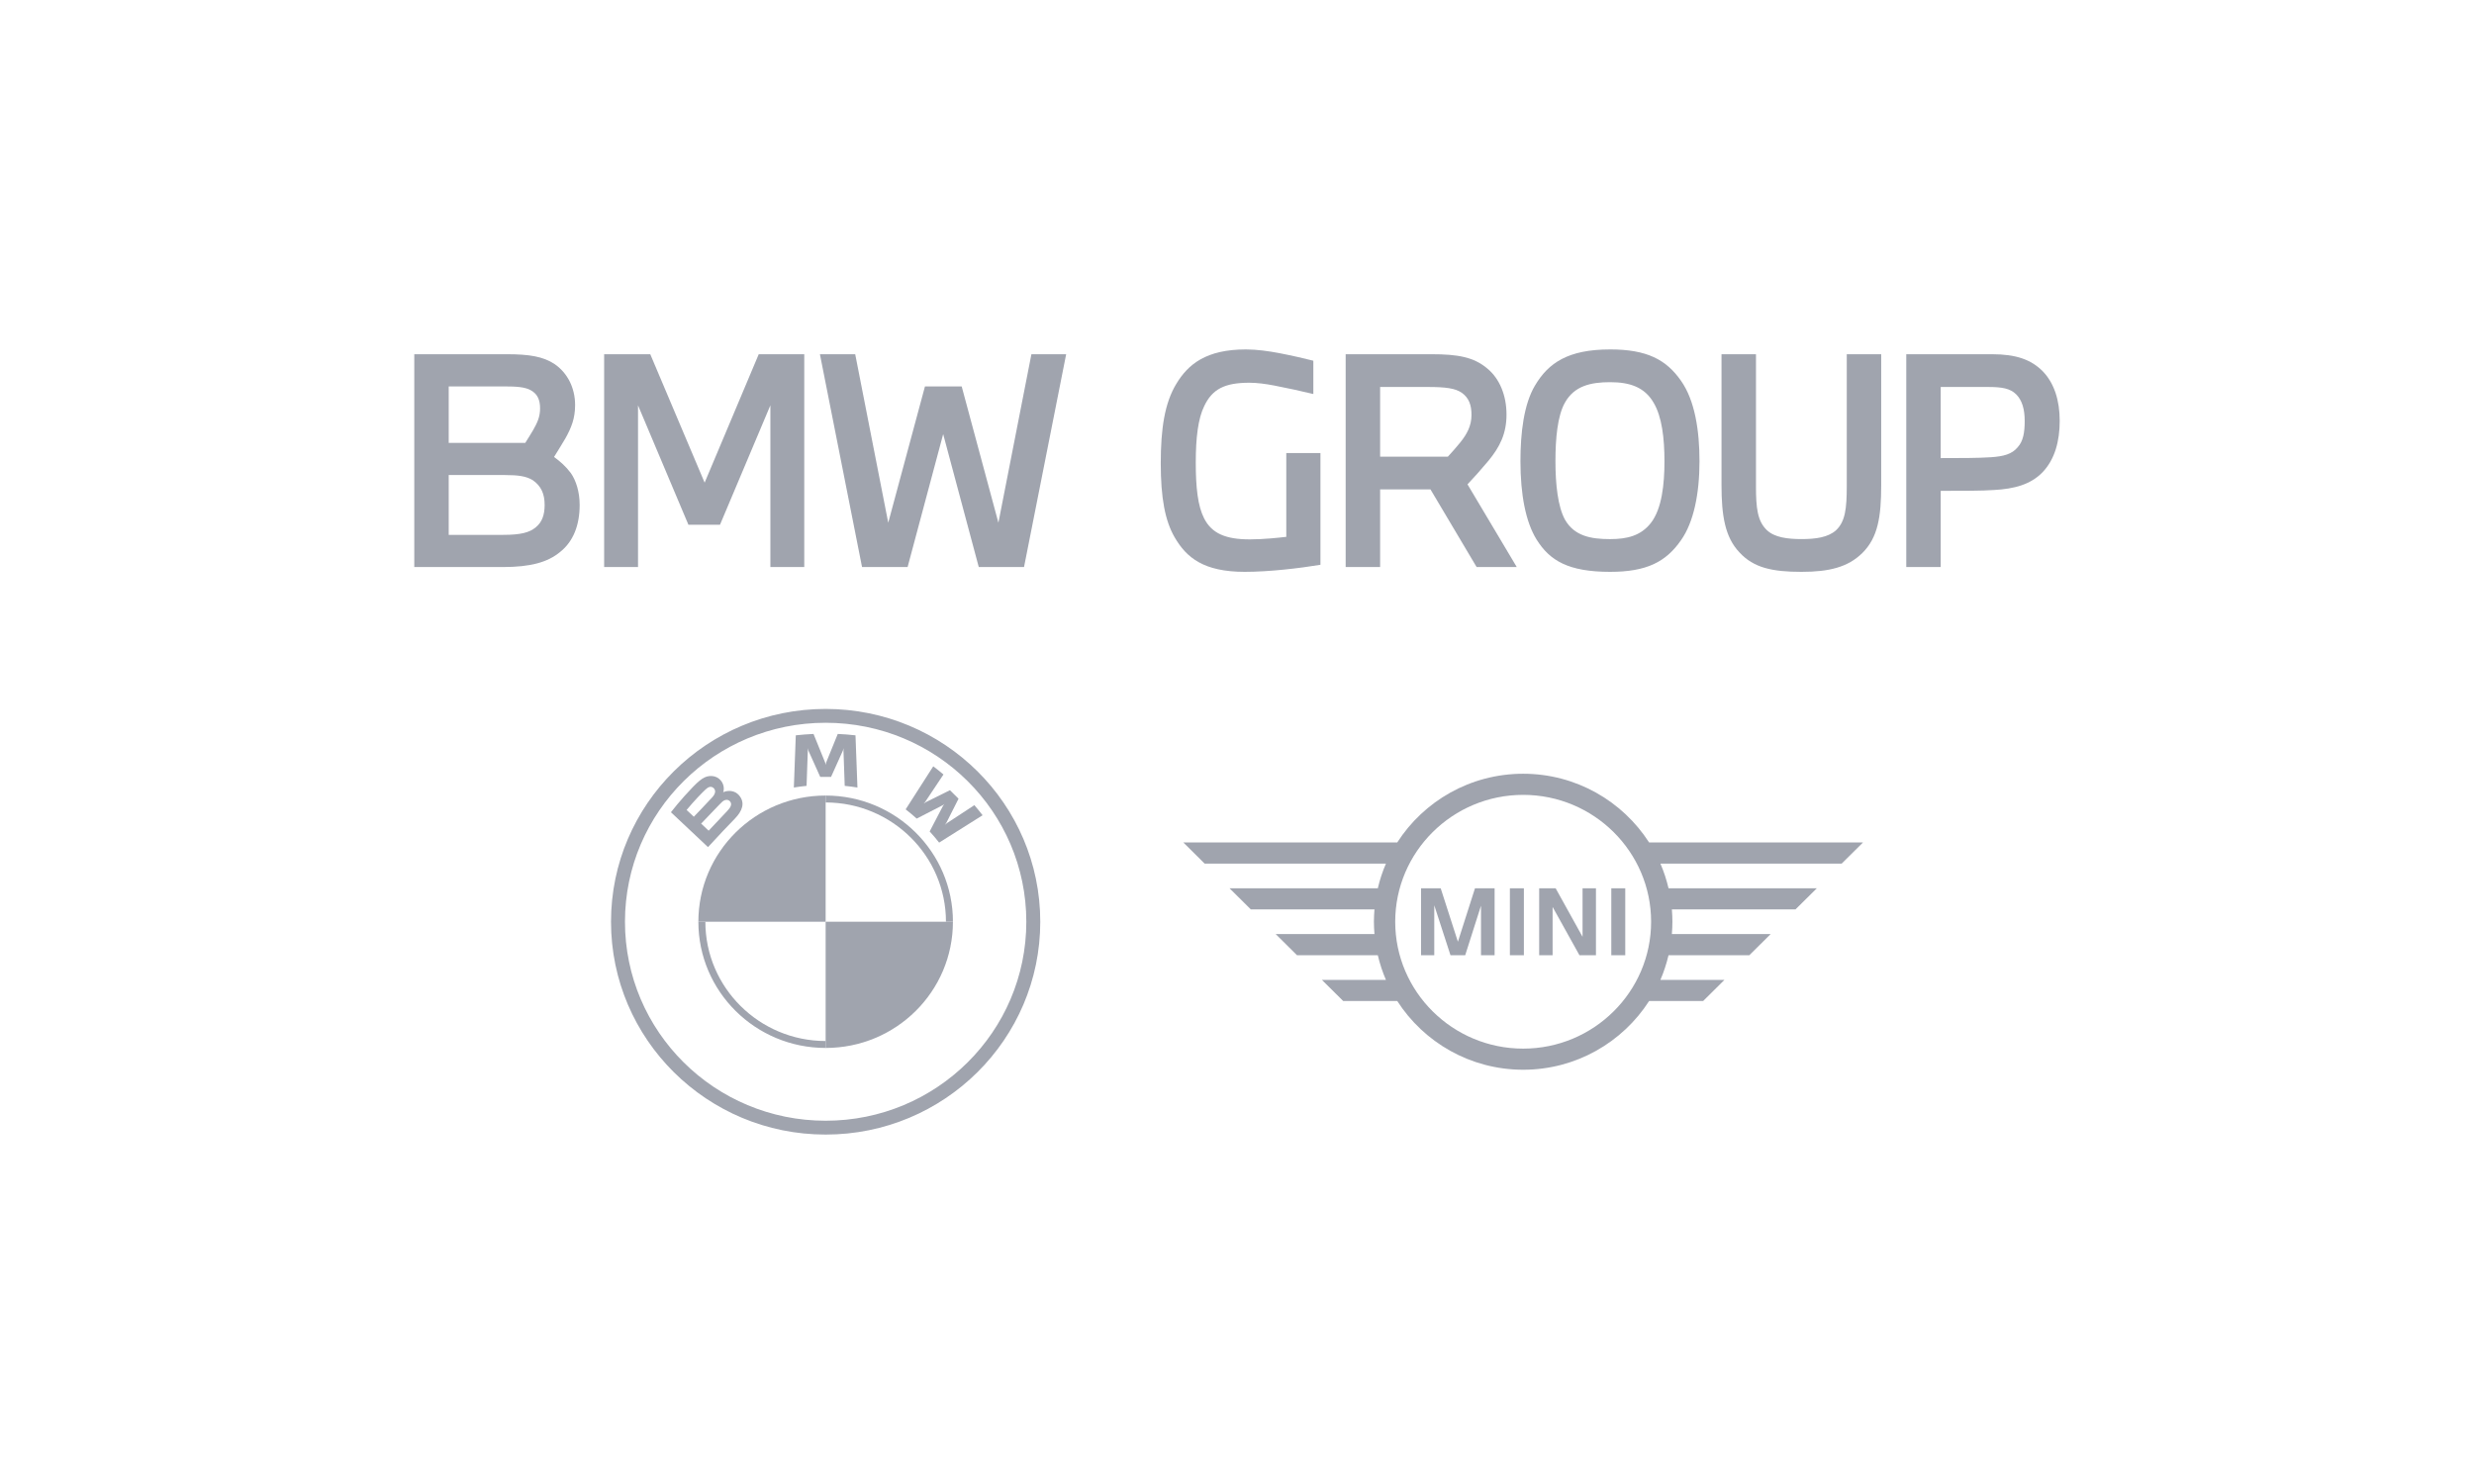 <svg width="200" height="120" viewBox="0 0 200 120" fill="none" xmlns="http://www.w3.org/2000/svg">
<g opacity="0.7">
<path d="M66.746 57.326C57.164 57.326 49.395 65.031 49.395 74.535C49.395 84.039 57.164 91.744 66.746 91.744C76.328 91.744 84.096 84.039 84.096 74.535C84.096 65.031 76.328 57.326 66.746 57.326ZM82.968 74.535C82.968 83.421 75.706 90.625 66.746 90.625C57.786 90.625 50.523 83.422 50.523 74.535C50.523 65.648 57.786 58.445 66.746 58.445C75.706 58.445 82.968 65.648 82.968 74.535Z" fill="#777D8C"/>
<path d="M66.746 64.33V64.889C72.108 64.889 76.472 69.216 76.472 74.535H77.036C77.036 68.899 72.429 64.33 66.746 64.33ZM66.746 84.179C61.385 84.179 57.022 79.853 57.022 74.534H56.457C56.457 80.17 61.064 84.739 66.746 84.739" fill="#777D8C"/>
<path d="M75.155 67.234C75.39 67.484 75.73 67.889 75.921 68.135L79.434 65.923C79.259 65.696 78.979 65.35 78.77 65.106L76.545 66.565L76.393 66.694L76.506 66.53L77.489 64.586L76.794 63.897L74.832 64.871L74.667 64.983L74.799 64.833L76.271 62.627C76.012 62.408 75.763 62.208 75.445 61.965L73.214 65.447C73.497 65.662 73.869 65.979 74.107 66.194L76.206 65.114L76.341 65.016L76.242 65.149L75.154 67.234H75.155Z" fill="#777D8C"/>
<path d="M67.183 62.821L68.143 60.688L68.205 60.499L68.187 60.696L68.288 63.547C68.625 63.578 68.973 63.624 69.316 63.681L69.159 59.46C68.68 59.407 68.203 59.37 67.725 59.349L66.779 61.678L66.746 61.851L66.712 61.678L65.766 59.349C65.289 59.37 64.812 59.407 64.332 59.46L64.176 63.681C64.519 63.624 64.867 63.579 65.203 63.547L65.304 60.696L65.287 60.499L65.348 60.688L66.308 62.821H67.182H67.183Z" fill="#777D8C"/>
<path d="M59.418 66.185C59.973 65.605 60.288 64.936 59.733 64.296C59.431 63.949 58.923 63.873 58.503 64.044L58.461 64.06L58.475 64.024C58.537 63.859 58.577 63.333 58.125 62.97C57.904 62.792 57.628 62.727 57.348 62.755C56.827 62.808 56.426 63.161 55.335 64.368C55.005 64.732 54.526 65.307 54.238 65.679L57.236 68.5C58.233 67.407 58.637 67.002 59.42 66.183L59.418 66.185ZM55.507 65.495C56.111 64.763 56.753 64.098 57.043 63.835C57.135 63.752 57.235 63.669 57.357 63.636C57.553 63.583 57.757 63.721 57.802 63.922C57.848 64.123 57.721 64.314 57.579 64.472C57.26 64.829 56.089 66.044 56.089 66.044L55.506 65.496L55.507 65.495ZM56.68 66.6C56.68 66.6 57.821 65.404 58.193 65.022C58.341 64.87 58.436 64.778 58.538 64.728C58.669 64.664 58.813 64.651 58.942 64.736C59.068 64.82 59.127 64.965 59.095 65.109C59.057 65.279 58.916 65.442 58.8 65.567C58.643 65.734 57.29 67.17 57.288 67.172L56.681 66.6H56.68Z" fill="#777D8C"/>
<path d="M66.746 64.33V74.535H56.457C56.457 68.895 61.06 64.33 66.746 64.33Z" fill="#777D8C"/>
<path d="M77.035 74.535C77.035 80.175 72.432 84.74 66.746 84.74V74.535H77.035Z" fill="#777D8C"/>
<path d="M115.946 77.242H114.88V71.829H116.467L117.858 76.151L119.239 71.829H120.825V77.242H119.725V73.235L118.448 77.242H117.259L115.947 73.204V77.242H115.946ZM123.192 77.242H122.061V71.829H123.192V77.242ZM125.514 77.242H124.428V71.829H125.76L127.935 75.754V71.829H129.018V77.242H127.684L125.513 73.336V77.242H125.514ZM131.387 77.242H130.258V71.829H131.387V77.242ZM139.403 79.236H134.228C134.504 78.598 134.721 77.932 134.885 77.242H141.417L143.14 75.533H135.155C135.181 75.203 135.199 74.871 135.199 74.535C135.199 74.199 135.181 73.866 135.155 73.537H145.149L146.872 71.829H134.886C134.723 71.139 134.505 70.472 134.229 69.833H148.883L150.606 68.124H133.315C131.171 64.788 127.411 62.567 123.134 62.567C118.856 62.567 115.097 64.787 112.954 68.124H95.663L97.384 69.833H112.041C111.764 70.472 111.545 71.139 111.383 71.829H99.396L101.118 73.537H111.113C111.086 73.866 111.068 74.199 111.068 74.535C111.068 74.871 111.086 75.203 111.113 75.533H103.13L104.851 77.242H111.383C111.545 77.932 111.764 78.598 112.041 79.236H106.863L108.585 80.944H112.955C115.098 84.281 118.859 86.502 123.135 86.502C127.41 86.502 131.172 84.281 133.316 80.944H137.683L139.405 79.236H139.403ZM123.134 84.794C117.431 84.794 112.79 80.193 112.79 74.535C112.79 68.877 117.43 64.275 123.134 64.275C128.837 64.275 133.477 68.878 133.477 74.535C133.477 80.192 128.837 84.794 123.134 84.794Z" fill="#777D8C"/>
<path d="M33.49 45.853H40.624C42.902 45.853 44.283 45.465 45.295 44.62C46.354 43.775 46.86 42.452 46.86 40.832C46.86 39.76 46.561 38.847 46.147 38.253C45.733 37.706 45.295 37.317 44.789 36.952C45.042 36.541 45.387 35.994 45.709 35.445C46.193 34.578 46.492 33.825 46.492 32.752C46.492 31.36 45.871 30.15 44.835 29.442C43.915 28.826 42.764 28.644 40.992 28.644H33.49V45.853ZM36.274 43.251V38.413H40.831C41.89 38.413 42.534 38.504 43.063 38.824C43.754 39.303 44.029 39.942 44.029 40.832C44.029 41.63 43.822 42.224 43.316 42.635C42.81 43.068 42.074 43.251 40.67 43.251H36.274ZM36.274 35.81V31.246H40.738C41.751 31.246 42.464 31.292 42.925 31.566C43.454 31.862 43.661 32.342 43.661 33.027C43.661 33.712 43.431 34.191 43.109 34.761C42.902 35.103 42.672 35.492 42.464 35.812H36.274V35.81Z" fill="#777D8C"/>
<path d="M51.578 45.853V32.775L55.651 42.43H58.206L62.278 32.775V45.853H65.017V28.644H61.336L56.963 39.029L52.568 28.644H48.839V45.853H51.578Z" fill="#777D8C"/>
<path d="M73.371 45.853L76.247 35.103L79.124 45.853H82.783L86.189 28.644H83.38L80.712 42.27L77.743 31.246H74.775L71.806 42.27L69.136 28.644H66.283L69.688 45.853H73.371Z" fill="#777D8C"/>
<path d="M106.746 45.67V36.633H103.985V43.411C103.364 43.48 102.167 43.616 101.04 43.616C99.084 43.616 97.956 43.137 97.335 41.904C96.829 40.9 96.667 39.416 96.667 37.408C96.667 35.4 96.851 33.847 97.358 32.821C98.003 31.474 98.992 30.949 100.994 30.949C101.615 30.949 102.306 31.04 103.019 31.177C104.1 31.383 105.228 31.634 106.171 31.862V29.169C105.458 28.987 104.468 28.758 103.41 28.553C102.558 28.393 101.614 28.256 100.717 28.256C97.518 28.256 96.046 29.443 95.079 31.063C94.159 32.592 93.837 34.646 93.837 37.453C93.837 40.261 94.181 42.11 94.964 43.456C95.907 45.077 97.288 46.24 100.625 46.24C102.627 46.24 105.089 45.944 106.746 45.669V45.67Z" fill="#777D8C"/>
<path d="M111.569 45.852V39.576H115.642L119.371 45.852H122.616L118.634 39.166C119.072 38.709 119.785 37.91 120.337 37.248C121.235 36.152 121.787 35.08 121.787 33.528C121.787 31.976 121.235 30.629 120.245 29.807C119.14 28.871 117.852 28.644 115.735 28.644H108.785V45.852H111.569ZM111.569 36.928V31.292H115.435C116.908 31.292 117.645 31.406 118.151 31.748C118.75 32.159 118.957 32.753 118.957 33.551C118.957 34.464 118.565 35.125 118.059 35.765C117.76 36.13 117.368 36.586 117.046 36.928H111.569Z" fill="#777D8C"/>
<path d="M130.163 28.256C126.756 28.256 125.169 29.352 124.088 31.177C123.19 32.684 122.914 34.989 122.914 37.294C122.914 39.964 123.328 42.201 124.225 43.639C125.284 45.327 126.78 46.24 130.163 46.24C133.108 46.24 134.673 45.442 135.893 43.684C136.928 42.223 137.388 39.896 137.388 37.294C137.388 34.829 137.02 32.386 135.893 30.789C134.696 29.077 133.131 28.255 130.163 28.255V28.256ZM130.163 30.904C131.728 30.904 132.947 31.291 133.683 32.571C134.35 33.688 134.557 35.446 134.557 37.295C134.557 39.143 134.35 41.152 133.453 42.293C132.647 43.32 131.543 43.594 130.162 43.594C128.597 43.594 127.285 43.343 126.526 42.042C125.928 40.969 125.743 39.121 125.743 37.295C125.743 35.468 125.905 33.643 126.503 32.571C127.262 31.201 128.598 30.904 130.163 30.904Z" fill="#777D8C"/>
<path d="M139.168 28.644V39.233C139.168 41.676 139.444 43.432 140.617 44.666C141.768 45.921 143.287 46.24 145.634 46.24C147.844 46.24 149.385 45.875 150.559 44.711C151.801 43.479 152.078 41.812 152.078 39.233V28.644H149.294V39.302C149.294 41.105 149.178 42.178 148.419 42.885C147.775 43.456 146.785 43.592 145.635 43.592C144.486 43.592 143.449 43.456 142.828 42.862C142.069 42.131 141.954 41.059 141.954 39.301V28.644H139.169H139.168Z" fill="#777D8C"/>
<path d="M156.889 45.852V39.691C158.707 39.691 160.249 39.691 161.215 39.622C162.826 39.531 164.138 39.188 165.104 38.206C166.116 37.156 166.508 35.673 166.508 34.03C166.508 32.386 166.07 30.994 165.15 30.036C164.184 29.055 162.94 28.644 161.031 28.644H154.104V45.852H156.888H156.889ZM156.889 37.043V31.292H160.732C161.836 31.292 162.504 31.406 162.987 31.886C163.471 32.365 163.678 33.095 163.678 34.031C163.678 34.967 163.563 35.674 163.102 36.176C162.642 36.723 161.975 36.906 160.939 36.974C159.88 37.043 158.43 37.043 156.889 37.043Z" fill="#777D8C"/>
</g>
</svg>
